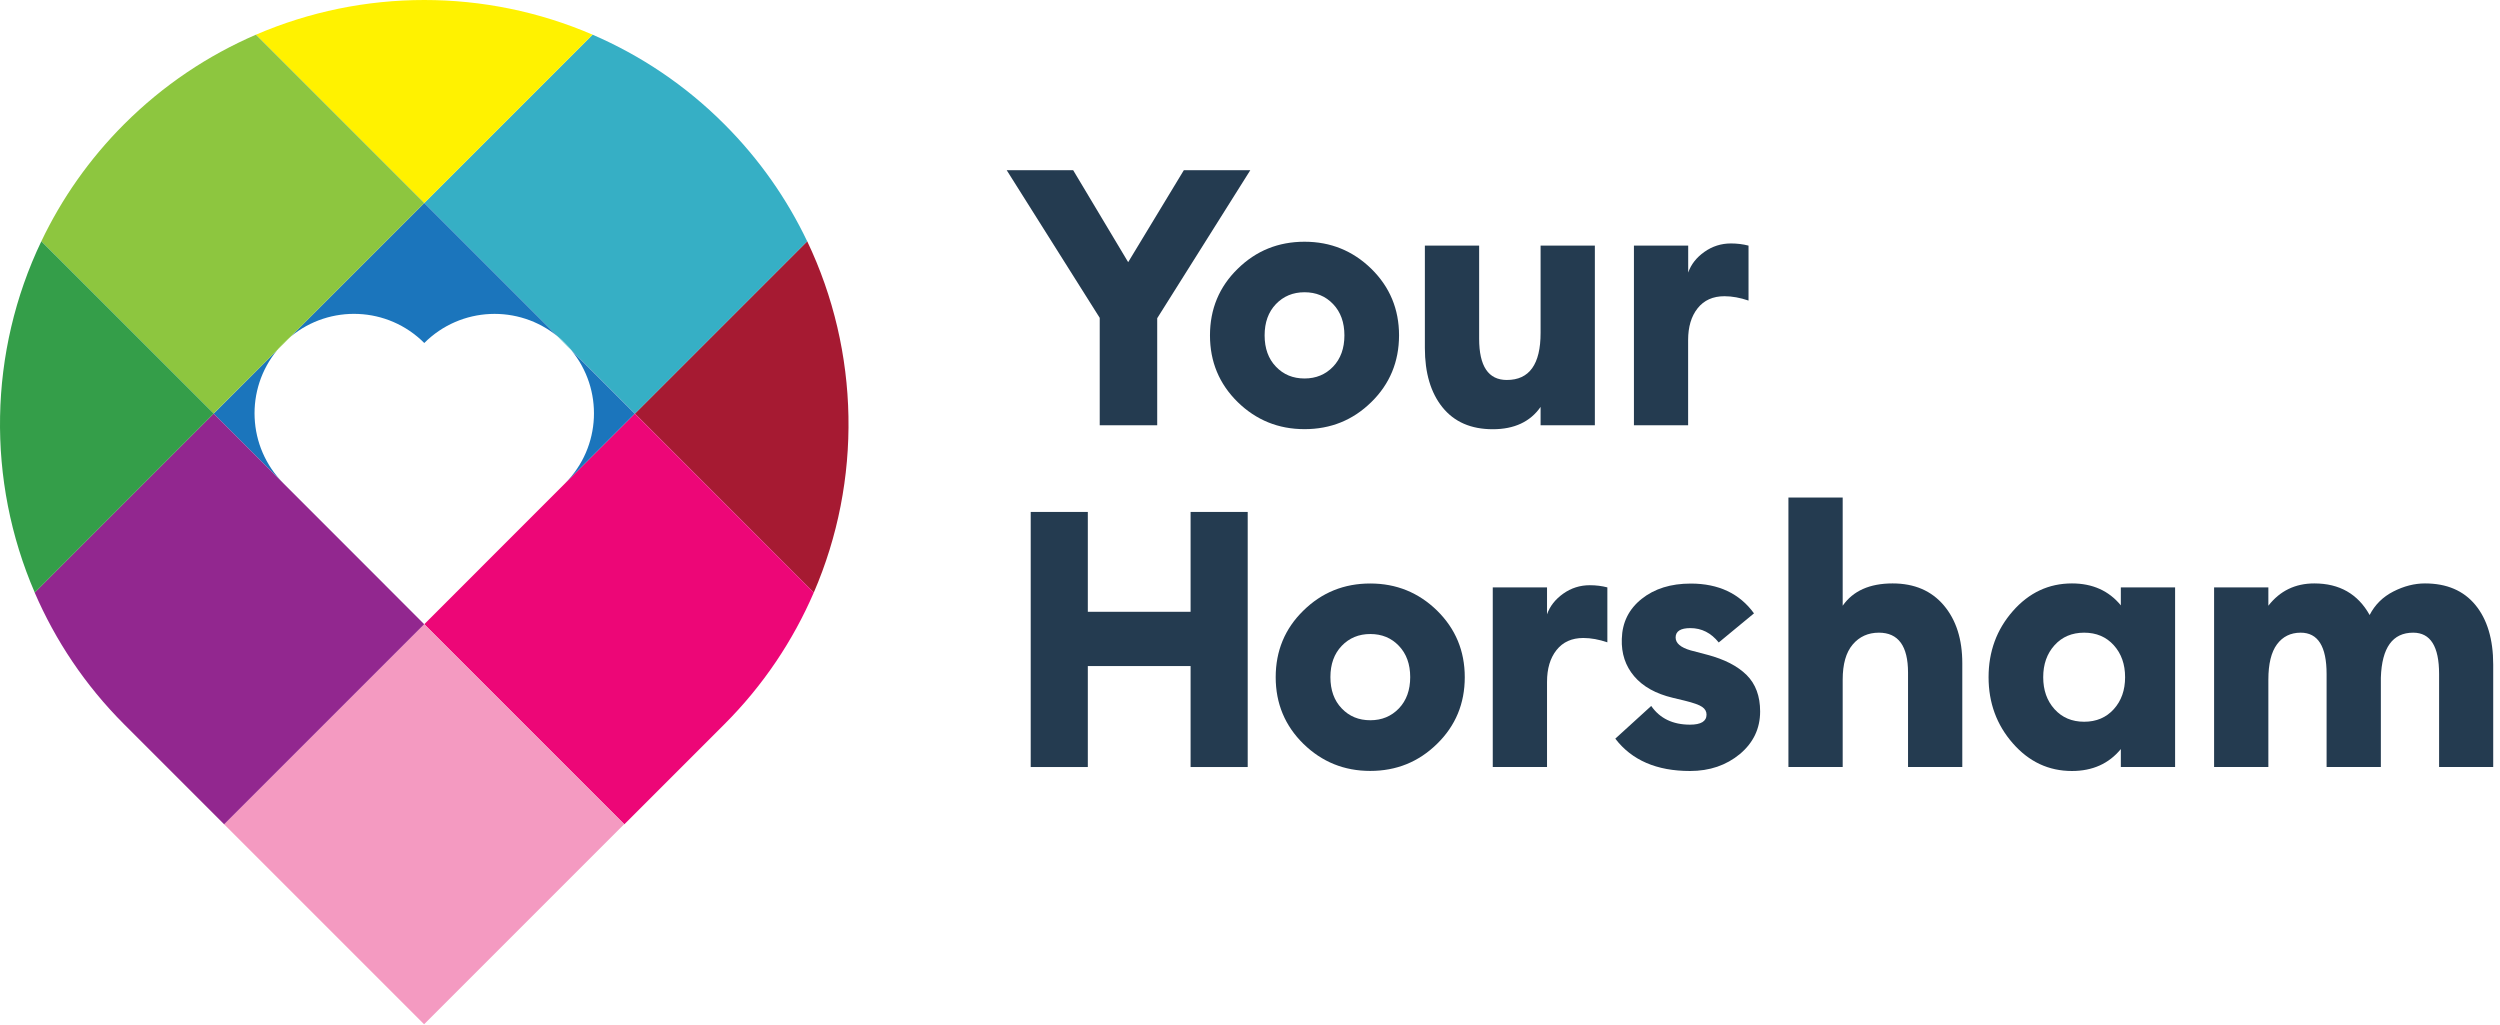 <?xml version="1.0" encoding="UTF-8" standalone="no"?> <svg xmlns="http://www.w3.org/2000/svg" xmlns:xlink="http://www.w3.org/1999/xlink" xmlns:serif="http://www.serif.com/" width="100%" height="100%" viewBox="0 0 334 137" version="1.1" xml:space="preserve" style="fill-rule:evenodd;clip-rule:evenodd;stroke-linejoin:round;stroke-miterlimit:2;"> <g transform="matrix(1,0,0,1,-33.997,-34.095)"> <g> <g> <path d="M142.72,113.26C149.19,98.29 148.89,81.1 141.84,66.33L118.82,89.35L142.72,113.26Z" style="fill:rgb(166,26,50);fill-rule:nonzero;"></path> <path d="M109.46,79.92C109.15,79.61 108.84,79.33 108.51,79.06L110.32,80.87C110.05,80.54 109.77,80.22 109.46,79.92Z" style="fill:rgb(54,175,197);fill-rule:nonzero;"></path> <path d="M113.17,38.73L90.68,61.22L108.52,79.06C108.85,79.33 109.17,79.61 109.47,79.92C109.77,80.23 110.06,80.54 110.33,80.87L118.82,89.36L141.84,66.34C139.14,60.68 135.46,55.38 130.77,50.69C125.55,45.46 119.56,41.49 113.17,38.73Z" style="fill:rgb(54,175,197);fill-rule:nonzero;"></path> <path d="M90.68,117.49L117.41,144.22L130.77,130.86C135.99,125.64 139.96,119.65 142.72,113.26L118.81,89.35L90.68,117.49Z" style="fill:rgb(237,6,119);fill-rule:nonzero;"></path> <g transform="matrix(0.707,-0.707,0.707,0.707,-75.419,106.359)"> <rect x="71.78" y="125.32" width="37.8" height="37.8" style="fill:rgb(244,154,193);"></rect> </g> <path d="M109.46,98.7L90.67,117.49L118.8,89.36L110.31,80.87C114.63,86.08 114.35,93.82 109.46,98.7Z" style="fill:rgb(27,117,188);fill-rule:nonzero;"></path> <path d="M90.68,79.92C95.56,75.04 103.3,74.75 108.52,79.06L90.68,61.22L72.84,79.06C78.06,74.75 85.8,75.03 90.68,79.92Z" style="fill:rgb(27,117,188);fill-rule:nonzero;"></path> <path d="M71.03,80.87L62.54,89.36L90.67,117.49L71.89,98.7C67.01,93.82 66.73,86.08 71.03,80.87Z" style="fill:rgb(27,117,188);fill-rule:nonzero;"></path> <path d="M62.54,89.35L38.63,113.26C41.39,119.65 45.36,125.64 50.58,130.86L63.94,144.22L90.67,117.49L62.54,89.35Z" style="fill:rgb(146,39,143);fill-rule:nonzero;"></path> <path d="M113.17,38.73C98.85,32.55 82.51,32.55 68.19,38.73L90.68,61.22L113.17,38.73Z" style="fill:rgb(255,242,0);fill-rule:nonzero;"></path> <path d="M71.89,79.92C71.58,80.23 71.3,80.54 71.03,80.87L72.84,79.06C72.52,79.33 72.2,79.61 71.89,79.92Z" style="fill:rgb(141,198,63);fill-rule:nonzero;"></path> <path d="M71.03,80.87C71.3,80.54 71.58,80.22 71.89,79.92C72.2,79.62 72.51,79.33 72.84,79.06L90.68,61.22L68.19,38.73C61.8,41.49 55.81,45.46 50.59,50.68C45.91,55.36 42.22,60.67 39.52,66.33L62.54,89.35L71.03,80.87Z" style="fill:rgb(141,198,63);fill-rule:nonzero;"></path> <path d="M39.52,66.33C32.46,81.1 32.17,98.29 38.64,113.26L62.55,89.35L39.52,66.33Z" style="fill:rgb(52,158,73);fill-rule:nonzero;"></path> </g> <g> <path d="M180.92,90.91L180.92,76.56L168.49,56.83L177.37,56.83L184.72,69.12L192.16,56.83L201.04,56.83L188.6,76.61L188.6,90.91L180.92,90.91Z" style="fill:rgb(36,59,80);fill-rule:nonzero;"></path> <path d="M217.21,87.81C214.75,90.23 211.77,91.43 208.28,91.43C204.79,91.43 201.82,90.22 199.35,87.81C196.89,85.39 195.65,82.43 195.65,78.91C195.65,75.39 196.88,72.42 199.35,70.01C201.81,67.59 204.79,66.39 208.28,66.39C211.77,66.39 214.74,67.6 217.21,70.01C219.67,72.43 220.91,75.39 220.91,78.91C220.9,82.43 219.67,85.4 217.21,87.81ZM204.46,83.08C205.47,84.14 206.74,84.66 208.28,84.66C209.82,84.66 211.09,84.13 212.1,83.08C213.11,82.02 213.61,80.63 213.61,78.9C213.61,77.17 213.11,75.78 212.1,74.72C211.09,73.66 209.82,73.14 208.28,73.14C206.74,73.14 205.47,73.67 204.46,74.72C203.45,75.78 202.95,77.17 202.95,78.9C202.95,80.63 203.45,82.03 204.46,83.08Z" style="fill:rgb(36,59,80);fill-rule:nonzero;"></path> <path d="M233.43,91.44C230.52,91.44 228.28,90.46 226.71,88.51C225.14,86.56 224.36,83.92 224.36,80.59L224.36,66.91L231.61,66.91L231.61,79.34C231.61,83.02 232.84,84.86 235.31,84.86C238.32,84.86 239.82,82.76 239.82,78.57L239.82,66.91L247.07,66.91L247.07,90.91L239.82,90.91L239.82,88.46C238.44,90.44 236.31,91.44 233.43,91.44Z" style="fill:rgb(36,59,80);fill-rule:nonzero;"></path> <path d="M252.29,90.91L252.29,66.91L259.54,66.91L259.54,70.51C259.92,69.42 260.64,68.5 261.7,67.75C262.76,67 263.94,66.62 265.25,66.62C266.08,66.62 266.87,66.72 267.6,66.91L267.6,74.25C266.48,73.87 265.41,73.67 264.38,73.67C262.84,73.67 261.65,74.21 260.8,75.28C259.95,76.35 259.53,77.77 259.53,79.53L259.53,90.91L252.29,90.91Z" style="fill:rgb(36,59,80);fill-rule:nonzero;"></path> </g> <g> <path d="M171.7,136.57L171.7,102.49L179.33,102.49L179.33,115.83L193.06,115.83L193.06,102.49L200.69,102.49L200.69,136.57L193.06,136.57L193.06,123.08L179.33,123.08L179.33,136.57L171.7,136.57Z" style="fill:rgb(36,59,80);fill-rule:nonzero;"></path> <path d="M225.99,133.47C223.53,135.89 220.55,137.09 217.06,137.09C213.57,137.09 210.6,135.88 208.13,133.47C205.67,131.05 204.43,128.09 204.43,124.57C204.43,121.05 205.66,118.08 208.13,115.67C210.59,113.25 213.57,112.05 217.06,112.05C220.55,112.05 223.52,113.26 225.99,115.67C228.45,118.09 229.69,121.05 229.69,124.57C229.69,128.09 228.46,131.06 225.99,133.47ZM213.25,128.74C214.26,129.8 215.53,130.32 217.07,130.32C218.61,130.32 219.88,129.79 220.89,128.74C221.9,127.68 222.4,126.29 222.4,124.56C222.4,122.83 221.9,121.44 220.89,120.38C219.88,119.32 218.61,118.8 217.07,118.8C215.53,118.8 214.26,119.33 213.25,120.38C212.24,121.44 211.74,122.83 211.74,124.56C211.74,126.29 212.24,127.69 213.25,128.74Z" style="fill:rgb(36,59,80);fill-rule:nonzero;"></path> <path d="M233.43,136.57L233.43,112.57L240.68,112.57L240.68,116.17C241.06,115.08 241.79,114.16 242.84,113.41C243.9,112.66 245.08,112.28 246.39,112.28C247.22,112.28 248.01,112.38 248.74,112.57L248.74,119.91C247.62,119.53 246.55,119.33 245.53,119.33C243.99,119.33 242.8,119.87 241.95,120.94C241.1,122.01 240.68,123.43 240.68,125.19L240.68,136.57L233.43,136.57Z" style="fill:rgb(36,59,80);fill-rule:nonzero;"></path> <path d="M259.78,137.1C255.33,137.1 252,135.66 249.8,132.78L254.6,128.41C255.75,130.07 257.48,130.91 259.78,130.91C261.25,130.91 261.99,130.46 261.99,129.57C261.99,129.15 261.8,128.81 261.41,128.54C261.03,128.27 260.24,127.99 259.06,127.7L257.48,127.32C255.21,126.78 253.49,125.82 252.32,124.44C251.15,123.06 250.6,121.4 250.67,119.45C250.73,117.24 251.62,115.46 253.33,114.1C255.04,112.74 257.22,112.06 259.88,112.06C263.59,112.06 266.41,113.39 268.33,116.04L263.62,119.93C262.6,118.65 261.33,118.01 259.83,118.01C258.52,118.01 257.86,118.43 257.86,119.26C257.86,120.03 258.53,120.6 259.88,120.99L262.09,121.57C264.39,122.18 266.14,123.08 267.35,124.28C268.55,125.48 269.15,127.1 269.15,129.15C269.15,131.42 268.25,133.32 266.44,134.84C264.62,136.34 262.41,137.1 259.78,137.1Z" style="fill:rgb(36,59,80);fill-rule:nonzero;"></path> <path d="M280.18,136.57L272.93,136.57L272.93,100.57L280.18,100.57L280.18,115.02C281.56,113.04 283.78,112.04 286.85,112.04C289.76,112.04 292.04,113.02 293.69,114.97C295.34,116.92 296.16,119.5 296.16,122.7L296.16,136.57L288.91,136.57L288.91,123.95C288.91,120.4 287.61,118.62 285.02,118.62C283.58,118.62 282.41,119.15 281.52,120.2C280.62,121.26 280.18,122.82 280.18,124.9L280.18,136.57Z" style="fill:rgb(36,59,80);fill-rule:nonzero;"></path> <path d="M310.81,137.1C307.7,137.1 305.07,135.87 302.91,133.4C300.75,130.94 299.67,127.99 299.67,124.57C299.67,121.15 300.75,118.2 302.91,115.74C305.07,113.28 307.7,112.04 310.81,112.04C313.56,112.04 315.74,113.02 317.34,114.97L317.34,112.57L324.59,112.57L324.59,136.57L317.34,136.57L317.34,134.17C315.74,136.12 313.56,137.1 310.81,137.1ZM308.48,128.84C309.49,129.96 310.81,130.52 312.44,130.52C314.07,130.52 315.39,129.96 316.4,128.84C317.41,127.72 317.91,126.3 317.91,124.57C317.91,122.84 317.41,121.42 316.4,120.3C315.39,119.18 314.07,118.62 312.44,118.62C310.81,118.62 309.49,119.18 308.48,120.3C307.47,121.42 306.97,122.84 306.97,124.57C306.97,126.3 307.47,127.72 308.48,128.84Z" style="fill:rgb(36,59,80);fill-rule:nonzero;"></path> <path d="M359.86,136.57L359.86,124.14C359.86,120.46 358.71,118.62 356.4,118.62C353.65,118.62 352.21,120.62 352.08,124.62L352.08,136.57L344.83,136.57L344.83,124.14C344.83,120.46 343.68,118.62 341.37,118.62C340.03,118.62 338.97,119.14 338.2,120.18C337.43,121.22 337.05,122.8 337.05,124.91L337.05,136.57L329.8,136.57L329.8,112.57L337.05,112.57L337.05,115.02C338.59,113.04 340.63,112.04 343.19,112.04C346.55,112.04 349.01,113.45 350.58,116.26C351.29,114.88 352.34,113.84 353.75,113.12C355.16,112.4 356.57,112.04 357.97,112.04C360.88,112.04 363.13,113 364.71,114.92C366.29,116.84 367.09,119.5 367.09,122.89L367.09,136.57L359.86,136.57Z" style="fill:rgb(36,59,80);fill-rule:nonzero;"></path> </g> </g> </g> </svg> 